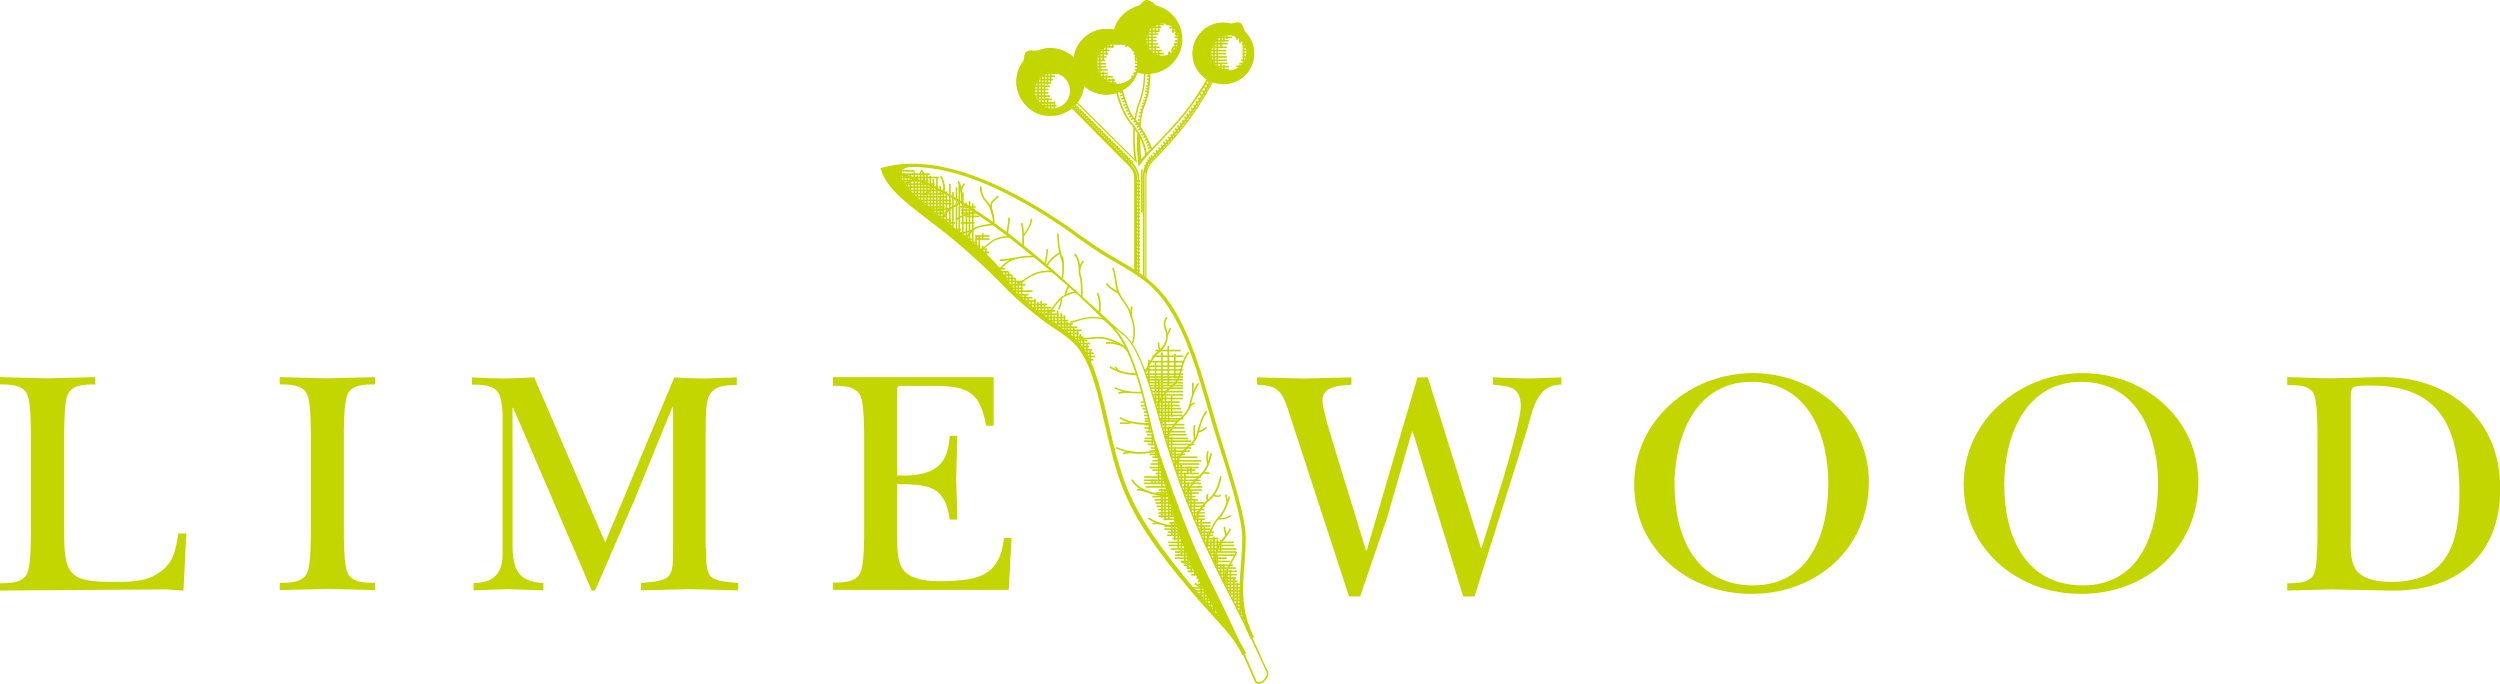 <svg xmlns="http://www.w3.org/2000/svg" xmlns:xlink="http://www.w3.org/1999/xlink" viewBox="0 0 1060 290"><g fill="#c4d600"><path d="M13.1 185.8c0-4.4 0-14.5-1.4-18.2C10 163 4.4 163 0 163v-3.1l19.6.5 20.8-.5v3.1c-4.4 0-10 0-11.8 4.6-1.4 3.7-1.4 13.8-1.4 18.2v40.5c0 17.5 2.7 20.4 20.1 20.4 6.4 0 13.8.3 19.4-3.4 6.8-4.2 7.7-9.4 8.9-17.1H79l-1.2 24.2c-2.3-.1-4.8-.3-7.1-.5l-70.8.5v-3.1c4.4 0 10 0 11.8-4.6 1.4-3.7 1.4-13.8 1.4-18.2v-38.7zm118.7 0c0-4.4 0-14.5-1.4-18.2-1.8-4.6-7.4-4.6-11.8-4.6v-3.1l19.7.5 20.7-.5v3.1c-4.4 0-10 0-11.8 4.6-1.4 3.7-1.4 13.8-1.4 18.2v38.5c0 4.4 0 14.5 1.4 18.2 1.8 4.6 7.4 4.6 11.8 4.6v3.1l-19.7-.5-20.7.5v-3.1c4.4 0 10 0 11.8-4.6 1.4-3.7 1.4-13.8 1.4-18.2v-38.5zm167.6 46.6c0 13 .4 13.7 13.6 14.8v3.1l-20.5-.5-20.7.5v-3.1c13.1-1.1 13.6-1.8 13.6-14.8v-59.6h-.4L269.4 211l-17.1 39.4h-1.4l-33.3-77.5h-.3v57.5c0 10.7 2.1 16.3 13.1 16.8v3.1l-15.2-.5-14.4.5v-3.1c10.4 0 12.3-6.3 12.3-12.4v-58.2c0-3.6-.5-7.1-1.2-8.9-1.8-4.6-7.4-4.6-11.8-4.6V160c4.7.3 9.2.4 13.8.5 4.2-.1 8.4-.3 12.6-.5l30.1 70 29.3-70c4.2.3 8.6.4 12.9.5l13.6-.5v3.3c-4.4 0-9.7.1-11.8 4.6-1.4 3-1.4 10.1-1.4 15.2v49.3zm67-46c0-4.4 0-14.5-1.4-18.2-1.8-4.6-7.4-4.6-11.8-4.6v-3.7h68.1v20.6h-3.2c-2.6-16-9.7-16.9-24.2-16.9H384c-4.2 0-3.6-.4-3.6 5.6v32.4c18.8.8 21.5-7 22.3-16.8h3.2l-.5 18.6c.3 5.6.4 11.3.5 16.9h-3.2c-1.9-14.4-9.2-15-22.3-15v22.4c0 4.1 0 10.5 2.5 13.8 3.6 4.8 12.1 5.1 17.5 4.9 14.2-.3 23.6-2.1 25.3-18.3h3.2l-1.2 22h-74.5V247c4.4 0 10 0 11.8-4.6 1.4-3.7 1.4-13.8 1.4-18.2v-37.8zM599 183h-.3l-10.8 37.2-11.2 32.7H572l-24-73.5c-1.1-3.1-3-10.4-5.1-12.7-2.3-3.1-5.9-3.3-9.9-3.6V160l19.7.5 20.3-.5v3.1c-4.4.4-12.3.4-12.3 6.7 0 3.1 3.1 13.3 4.1 16.7l14.4 46.9h.3L601 160h4.4l22.5 72.3h.3l9.3-29.8c1.8-6 7.3-24.9 7.3-30.2 0-8.5-4.9-8.5-11.8-9.2V160l14.8.5 14.2-.5v3.1c-10.1-.3-12.1 10.4-14.2 18l-22.6 71.8h-4.8L599 183zm93.9 22.4c0-27.2 23.8-47.2 50.3-47.2 26.2 0 49.2 19.1 49.2 46.2 0 28-22.1 47.4-49.7 47.4-26.8.1-49.8-18.9-49.8-46.4zm17.1 0c0 21.5 8.5 42.8 33.4 42.8 24.4 0 31.8-22.8 31.8-43.2 0-20.5-8.5-43.1-32.6-43.1-23.7 0-32.6 23.2-32.6 43.5zm122.6 0c0-27.2 23.8-47.2 50.3-47.2 26.2 0 49.2 19.1 49.2 46.2 0 28-22.1 47.4-49.7 47.4-26.8.1-49.8-18.9-49.8-46.4zm17.2 0c0 21.5 8.5 42.8 33.4 42.8 24.4 0 31.8-22.8 31.8-43.2 0-20.5-8.5-43.1-32.6-43.1-23.7 0-32.6 23.2-32.6 43.5zm132.8-19.3c0-4.4 0-14.5-1.2-18.2-1.5-4.8-7.3-4.6-11.6-4.6v-3.4l17.3.5 22.2-.5c28.9-.5 50.8 17.5 50.8 47.2 0 29-19 44-47.3 43.3l-24.4-.5-18.6.5v-3.1c4.4 0 10.1 0 11.6-4.6 1.2-3.7 1.2-13.8 1.2-18.2v-38.4zm14.1 40.2c0 4.6-.5 11.2 2.2 15.2 3.2 4.6 10.1 5.2 15.3 5.2 24 0 28.6-17.2 28.6-37.5 0-27.1-7.8-45.7-37.1-45.7-1.6 0-7-.3-8.2 1-.8.8-.8 3.1-.8 4.2v57.6zm-469.8 51.8c-2.7-6.1-6.6-10.3-12.4-16.7-5-5.5-11.9-13.1-21-25-17.3-22.9-19.9-34.2-25.1-56.7-.7-2.8-1.3-5.8-2.1-9-5.3-22.1-10.1-25.3-18.7-31.1-2.4-1.6-5.1-3.4-8.2-5.9-7.4-5.9-10.7-9.2-14.5-13.1-3.7-3.7-7.8-7.9-16.5-15.5-5.8-5-11-9-15.6-12.5-9.6-7.4-16.6-12.7-19.2-20.5l-.3-.8.8-.2c26.7-7.6 61.1 11.9 85.2 29.6 5.9 4.3 11 7.3 15.5 9.9 8.7 5.1 15.5 9.1 22.2 19.4 7.9 12.2 12.8 29.3 16.7 43l3.1 10.5 1.7 5.4c4.3 13.7 9.7 30.8 9.7 39 0 4.3-.3 8.2-.6 12-.8 10.3-1.4 19.2 4.1 30.3l-1.4.7c-5.7-11.5-5-20.6-4.2-31.1.3-3.8.6-7.7.6-11.9 0-8-5.4-25-9.7-38.6l-1.7-5.4c-1-3.2-2-6.8-3.1-10.6-3.9-13.6-8.7-30.5-16.5-42.6-6.5-10.1-12.9-13.8-21.7-18.9-4.5-2.6-9.6-5.6-15.6-10-23.6-17.3-57-36.4-83-29.6 2.7 6.9 9 11.7 18.4 18.9 4.6 3.5 9.8 7.5 15.6 12.5 8.8 7.6 13 11.8 16.6 15.6 3.9 4 7 7.1 14.3 12.9 3 2.4 5.7 4.2 8.1 5.8 8.7 5.8 14 9.4 19.4 32 .8 3.2 1.5 6.2 2.1 9 5.2 22.3 7.7 33.5 24.8 56.1 9 11.9 15.6 19.1 20.9 24.9 5.9 6.5 9.9 10.8 12.7 17.1l-1.4 1.1zm-37-129.8h10.7v.7h-10.7zm-1.3 2.4h13.1v.7h-13.1zm-1.1 2.3h14.1v.7h-14.1zm0 1.9h14.1v.7h-14.1zm-2.2 1.6h16.4v.7h-16.4zm.6 1.8h15.8v.7h-15.8zm.4 1.2h15.3v.7h-15.3zm.4 1.2h14.9v.7h-14.9zm.4 1.2h14.5v.7h-14.5zm.4 1.2h14.1v.7h-14.1zm.4 1.1h13.8v.7h-13.8zm.5 1.5h13.3v.7h-13.3zm.4 1.4h12.9v.7h-12.9zm.4 1.5h12.4v.7h-12.4zm.6 1.5h10.4v.7h-10.4zm.4 1.5h10v.7h-10zm-5.2 2.8h1.5v.7H485zm0 1.4h1.8v.7H485zm.3 1.4h1.9v.7h-1.9zm0 1h2.1v.7h-2.1zm0 1.5h2.5v.7h-2.5zm7.6 1.4h9.3v.7h-9.3zm.4 1.6h9.3v.7h-9.3zm-7 1.3h2.4v.7h-2.4zm7.4 0h9.4v.7h-9.4zm.5 1.5h9.5v.7h-9.5zm.8 2.6h11.5v.7H495zm-7 1.5h2.2v.7H488zm7.9 1.3h8.7v.7h-8.7zm.4 1.4h6.1v.7h-6.1zm.4 1.2h11v.7h-11zm.5 1.5h12.1v.7h-12.1zm-9.3 1.4h4v.7h-4zm10.2 1.5h10.1v.7h-10.1zm.4 1.1h8.3v.7h-8.3zm.5 1.4h9.3v.7H499zm.6 1.5h9.6v.7h-9.6zm.4 1.4h9.1v.7H500zm.5 1.3h8.7v.7h-8.7zm.6 1.5h8.6v.7h-8.6zm.4 1.3h8.2v.7h-8.2zm.5 1.3h6.3v.7H502zm-13.4 1.5h8v.7h-8zm14.5 1.4h4.8v.7h-4.8zm-13.1 1.3h7.8v.7H490zm14.3 1.4h6.7v.7h-6.7zm-13.3 1.4h8v.7h-8zm14.3 1.4h5.5v.7h-5.5zm.6 1.4h4.9v.7h-4.9zm.6 1.3h4.3v.7h-4.3zm.6 1.5h6.2v.7h-6.2zm.6 1.4h5.6v.7h-5.6zm.5 1.3h5.1v.7h-5.1zm.8 1.3h5.7v.7H509zm.4 1.3h5v.7h-5zm.7 1.4h6.5v.7h-6.5zm1.2 2.9h12v.7h-12zm.7 1.5h12.2v.7H512zm.6 1.3h11.6v.7h-11.6zm.6 1.3h11v.7h-11zm.6 1.3h6.4v.7h-6.4zm.7 1.4h7.2v.7h-7.2zm.8 1.6h7.5v.7h-7.5zm.7 1.2h8v.7h-8zm.5 1.4h7.9v.7h-7.9zm.9 1.4h7v.7h-7zm.5 1.4h6.2v.7h-6.2zm.7 1.4h6.1v.7h-6.1z"/><path d="M519.3 247.4h7v.7h-7zm.8 1.5h6.2v.7h-6.2zm.6 1.3h5.5v.7h-5.5zm.8 1.3h4.8v.7h-4.8zm.6 1.4h4.2v.7h-4.2zm.7 1.3h3.5v.7h-3.5zm.9 1.5h2.6v.7h-2.6zm.6 1.4h2.4v.7h-2.4zm.8 1.4h2v.7h-2zm2 2.2l-1.6-.1.1-.7 1.6.1zm.6 1.4l-1.3-.1.1-.7 1.2.1zm-10.544 1.408l.006-.7 3.4.031-.006.7zm4.244 1.192h-3.1v-.7h3.1zm.6 1.5l-2.6-.1v-.7l2.6.1zm-11.3-36.6h12.4v.7h-12.4zm-16.2-42.9H505v.7h-10.5zm-10.8-16.6h1.7v.7h-1.7zm0 1.5h2.1v.7h-2.1zm.7 1.3h1.8v.7h-1.8zm6.6 1.5h10.4v.7H491zm.3 1.4h10v.7h-10zm.4 1.4h9.9v.7h-9.9zm.3 1h7.7v.7H492zm.5 1.5h9.7v.7h-9.7zm-7.2 1.4h2.8v.7h-2.8zm.5 1.6h2.7v.7h-2.7zm-.4 2.8h3.8v.7h-3.8zm1.2 2.6h3.2v.7h-3.2zm8.8 1.5h9.7v.7h-9.7zm-7.9 1.3h3v.7h-3zm0 1.4h3.4v.7h-3.4zm1.1 1.2h2.5v.7h-2.5zm0 1.5h2.8v.7h-2.8zm9 1.4h10.9v.7h-10.9zm-10.1 1.5h4.8v.7h-4.8zm1.1 1.1h4v.7h-4zm1.4 1.4h2.9v.7H490zm-4.9 1.5h8.2v.7h-8.2zm0 1.4h9v.7h-9zm0 1.3h9.4v.7h-9.4zm.6 1.5h9.4v.7h-9.4zm5.7 1.3h4.1v.7h-4.1zm-1.3 1.3h6v.7h-6zm12.5 1.5h4.3v.7h-4.3zm-13 1.4h7.6v.7h-7.6zm14.1 1.3h6.8v.7h-6.8zm-13.3 1.4h8v.7h-8zm14.4 1.4h5.8v.7h-5.8zm-13.6 1.4h8.3v.7h-8.3zm0 1.4h8.9v.7h-8.9zm2.1 1.3h7.4v.7h-7.4zm2.5 1.5h5.5v.7h-5.5zm-2.1 1.4h8.2v.7h-8.2zm0 1.3h8.8v.7h-8.8zm1.4 1.3h8v.7h-8zm-.2 1.3h8.8v.7h-8.8zm2.2 1.4h7.2v.7h-7.2zm-1.6 2.9h10.2v.7h-10.2zm.9 1.5h9.9v.7h-9.9zm1.8 1.3h8.8v.7h-8.8zm0 1.3h9.2v.7h-9.2zm0 1.3h9.9v.7h-9.9zm2.6 1.4h7.8v.7h-7.8zm1.1 1.6h7.5v.7h-7.5zm1.2 1.2h6.9v.7h-6.9zm.5 1.4h7v.7h-7zm1.5 1.4h6.3v.7h-6.3zm2.2 1.4h4.8v.7h-4.8zm.6 1.4h4.9v.7h-4.9zm0 1.3h5.6v.7h-5.6zm-3.1 1.5h9.3v.7h-9.3zm1.1 1.3h8.7v.7h-8.7zm1.1 1.3h8.3v.7H507zm1.2 1.4h7.7v.7h-7.7zm1.2 1.3h7.6v.7h-7.6zm1.3 1.5h6.6v.7h-6.6zm1.5 1.4h6.1v.7h-6.1zm1 1.4h5.7v.7h-5.7zm6.4 2.2l-5.1-.1v-.7l5.1.1zm-3.859 1.309l.016-.7 4.599.105-.016.7zM495.3 229.6h9.8v.7h-9.8zm-10.2-42.9h4.3v.7h-4.3z"/><path d="M533.7 290h-.2c-.5 0-1.1-.3-1.5-1.1-.1-.1-6-14.2-9.9-22-4.9-9.7-24.2-49.5-29.5-66.2-1.5-4.8-3-11-4.5-17.5-4-17-8.6-36.2-16.8-44.4l-.4-.4-14-13.5c-24.9-22.1-45.1-37-60.8-45.1-8.9-4.3-15.9-6.2-21.3-6.9l.1-.7c5.9.4 13 2.7 21.3 6.9 14.8 7.1 34.8 20.6 61.2 45.3 4.8 4.2 9.7 8.7 14.8 13.5.9.9 1.8 1.6 2.6 2.2 4.8 3.9 8.6 6.9 17 36.7 9.7 34.8 20.7 57.4 31.2 77.6 7.3 14.1 10.8 21.8 12.6 26 .8 1.9 1.4 3.1 1.9 3.9.5 1 .4 2.2-.4 3.4s-2.1 2.3-3.4 2.3zm-1-1.4c.2.4.5.7.9.7.9.1 2.2-.8 2.9-2 .7-1 .8-2 .4-2.7-.5-.8-1-2.1-1.9-4-1.9-4.1-5.3-11.8-12.6-26-10.5-20.2-21.5-42.9-31.2-77.7-8.3-29.6-12-32.6-16.7-36.3l-1.9-1.6c7.9 8.7 12.3 27.4 16.2 44 1.5 6.5 3 12.7 4.5 17.4 5.3 16.6 24.6 56.4 29.4 66.1 4 7.8 9.9 21.9 10 22.1z"/><path d="M518.6 259.1h.7v6h-.7zm-1.4-2.4h.7v6.6h-.7zm-1.4-3.1h.7v8.3h-.7zm-1.5-2.8h.7v9.7h-.7zm-1.4-3.3h.7V259h-.7zm-1.3-2.1h.7v12h-.7zm-1.3-3.3h.7v13.8h-.7zm-1.4-3h.7v15.3h-.7zm-1.3-3h.7v9.1h-.7zm-1.4-3h.7v11h-.7zm-1.4-3.2h.7v12.8h-.7zm-1.4-2.9h.7v14.3h-.7zm-1.4-3.1h.7v14.6h-.7zm-1.4-3.1h.7v15h-.7zm-1.4-3.4h.7v15h-.7zm-1.4-3.3h.7v15h-.7zm-1.3-3.1h.7v7.9h-.7zm-1.3-3.4h.7v12.5h-.7zm-1.6-.4h.7v13.4h-.7zm-1.3 0h.7v12.2h-.7zm0-7.9h.7v7.2h-.7zm-1.4-4h.7v10h-.7zm-1.4 8h.7v2h-.7zm-1.4 0h.7v2h-.7zm1.5-13.9h.7v4.8h-.7zm-2.6-10.7h.7v4.8h-.7zm1.2 5.4h.7v4.8h-.7zm8.3 37.5h.7v5.7h-.7zm23.4 40.5h.7v4.6h-.7zm4.3-14.8h.7v10.3h-.7zm1.3 3h.7v10.3h-.7zm-2.7-5.6h.7V255h-.7zm-1.5-3h.7V252h-.7zm-1.4.1h.7v7.7h-.7zm-1.4-2.7h.7v7.7h-.7zm-1.3-.1h.7v5.3h-.7zm-1.4-3.3h.7v5.3h-.7zm-1.4-8.2h.7v10.6h-.7zm2.8 1.3h.7v5.3h-.7zm-1.4 0h.7v5.3h-.7zm-2.8 0h.7v6.5h-.7zm-1.3-3.2h.7v6.5h-.7zm-1.4-2.6h.7v6.5h-.7zm-1.4-3.1h.7v6.5h-.7zm-1.4-3.2h.7v6.5h-.7zm-1.4-5.2h.7v8.8h-.7zm-1.5-3.6h.7v8.8h-.7zm-1.2-3.4h.7v8.8h-.7zm-1.4-4.1h.7v8.8h-.7zm-1.5-3.5h.7v8.8h-.7zm-1.4-3.9h.7v8.8h-.7zm-1.2-3.4h.7v8.8h-.7zm-1.5-4.4h.7v8.8h-.7zm-1.4-4.3h.7v8.8h-.7zm-1.3-4.2h.7v8.8h-.7zm-1.4-27.3h.7v30.9h-.7zm2.8 20.9h.7v8.8h-.7zm1.3-2.4h.7v8.8h-.7zm-2.6 0h.7v8.8h-.7zm-2.8-7.3h.7v15h-.7zm-4.2-8.1h.7v10h-.7zm2.8.7h.7v18.1h-.7zm13.6 44.6h.7v3.2h-.7zm1.4 0h.7v3.2h-.7zm16.8 67.2h.7v3.3h-.7zM495 146.7h.7v17h-.7zm2.8 3.3h.7v10.5h-.7zM376.3 71.4h.7v4.8h-.7zm1.2-.4h.7v7h-.7zm1.4-.1h.7v8.7h-.7zm1.4-.2h.7v11h-.7zm1.4.9h.7v11.1h-.7zm1.2 1.7h.7v11h-.7zm1.5.8h.7v11.1h-.7zm1.2-.5h.7v12.9h-.7zm1.7-.5h.7v14.5h-.7zm1.3 1.3h.7v14.5h-.7zm1.4-1.8h.7v17.3h-.7zm1.3.9h.7v17.3h-.7zm1.4.1h.7v18.2h-.7zm1.4 1h.7v18.2h-.7zm1.3 1.3h.7v18.2h-.7zm1.5-.9h.7v20h-.7zm1.4 3.9h.7V96h-.7zm1.3 1.3h.7v17.1h-.7zm1.3.9h.7v17.1h-.7zm1.5-3.1h.7v21.4h-.7zm1.3 3.4h.7v19.2h-.7zm1.5-2h.7v22.3h-.7zm2.7 2.2h.7v22.3h-.7zm1.5 4.4h.7v19h-.7zm1.3-.7h.7v21.1h-.7zm1.4.9h.7v21.4h-.7zm1.4 13.4h.7v9.4h-.7zm1.3.3h.7v10h-.7zm1.5 4.3h.7v7.2h-.7zm1.4 1h.7v7.2h-.7zm1.3 4.1h.7v4.5h-.7zm1.3 1.3h.7v4.5h-.7zm1.4 1.4h.7v4.5h-.7zm1.4 1.4h.7v4.5h-.7zm1.4 1.4h.7v4.5h-.7zm1.5.4h.7v5.6h-.7zm1.3 0h.7v6.6h-.7zm1.4 1.4h.7v6.6h-.7zm1.4 1.5h.7v6.9h-.7zm1.3 1.2h.7v6.9h-.7zm1.4 0h.7v7.9h-.7zm1.5 5.7h.7v3.3h-.7zm1.3 1.2h.7v3.3h-.7zm1.3 1.4h.7v3.3h-.7zm1.5-.9h.7v5.1h-.7zm1.3 1.4h.7v5.1h-.7zm1.4-.5h.7v6.4h-.7zm1.4 1.4h.7v6.4h-.7zm1.5 1.8h.7v5.6h-.7zm1.3.9h.7v5.6h-.7zm1.3 2.1h.7v4.4h-.7zm1.5-2.1h.7v7.3h-.7zm1.5 1.1h.7v7.3h-.7zm1.4.9h.7v7.3h-.7zm1.1 2.8h.7v5.7h-.7zm1.4.8h.7v5.7h-.7zm1.4 1.4h.7v5.7h-.7zm1.6 1.2h.7v5.7h-.7zm1.2 1.7h.7v5.7h-.7zm1.3 1.9h.7v5.7h-.7zm1.5 2.1h.7v5.7h-.7zm1.4 2.7h.7v5.9h-.7zm-45.6-49.5h.7v2.5h-.7zm-9.9-20.9h.7V103h-.7z"/><path d="M377.6 70.8h5.8v.7h-5.8zm-3 1.3h13.2v.7h-13.2zm.6 1.4h19.1v.7h-19.1zm.6 1.4h22.3v.7h-22.3zm1 1.4h16.9v.7h-16.9zm.9 1.4h18.6v.7h-18.6zm1.1 1.3h18.9v.7h-18.9zm1 1.4h18.9v.7h-18.9zm1.2 1.4h19.4v.7H381zm2 1.3h18.6v.7H383zm1.5 1.5h18.6v.7h-18.6zm1.8 1.4h17.3v.7h-17.3zm1.4 1.4h12.9v.7h-12.9zm1.8 1.3h10.6v.7h-10.6zm1.6 1.3h9.3v.7h-9.3zm1.8 1.5h8.1v.7h-8.1zm2.3 1.4h8.1v.7h-8.1zm1.7 1.3h8.1v.7h-8.1zm1.3 1.4h5.3v.7h-5.3zm2.4 1.4h6.8v.7h-6.8zm1.4 1.4h6.8v.7H402zm1.5 1.3h6.8v.7h-6.8zm1.7 1.4h6.8v.7h-6.8zm1.7 1.4h7.3v.7h-7.3zm1.4 1.4h7.3v.7h-7.3zm2 1.4h7.3v.7h-7.3zm1.8 1.3h7.3v.7h-7.3zm1.2 1.4h4.2v.7h-4.2zm1.7 1.4h4.2v.7H415zm1.5 1.5h4.2v.7h-4.2zm1.5 1.3h4.2v.7H418zm1.5 1.4h6.7v.7h-6.7zm1.4 1.3h6.7v.7h-6.7zm1.4 1.4h6.7v.7h-6.7zm1.6 1.4h6.7v.7h-6.7zm1.3 1.3h8.7v.7h-8.7zm.9 1.4h8.7v.7h-8.7zm1.8 1.5h5.6v.7h-5.6zm1.5 1.2h8.4v.7h-8.4zm1 1.5h5.7v.7h-5.7zm1.6 1.3h5.7v.7H432zm1.4 1.4h5.7v.7h-5.7zm1.8 1.4h8.8v.7h-8.8zm1.8 1.4h8.8v.7H437zm1.7 1.4h8.8v.7h-8.8zm1.4 1.4h8.8v.7h-8.8zm2.1 1.4h8.8v.7h-8.8zm1.9 1.3h8.8v.7h-8.8zm2 1.4h8.8v.7h-8.8zm1.9 1.4h8.8v.7H448zm1.8 1.3h8.8v.7h-8.8zm2.1 1.4h5.5v.7h-5.5zm2 1.5h5.5v.7h-5.5zm1.7 1.4h5.5v.7h-5.5zm1.1 1.3h5.5v.7h-5.5zm1.1 1.4h3.9v.7h-3.9zm1.3 1.3h3.9v.7h-3.9zm.7 1.4h3.9v.7h-3.9zm.7 1.4h3.9v.7h-3.9zm.7 1.4h2.4v.7h-2.4zm-53.7-63.5h5.8v.7h-5.8zm0 1.3h5.8v.7h-5.8zm-.1 4.2h5.8v.7h-5.8zm6.4 6.8h5.8v.7h-5.8zm0-1.3h5.8v.7h-5.8zm-4.4-8.3h5.8v.7h-5.8zm-2.8-4h7.1v.7h-7.1zM519 247.8c0-.1-.4-3.3 1-6.2l4-7.7.6.3-4 7.7c-1.3 2.7-.9 5.8-.9 5.8l-.7.1zm-3.7-7.2c0-.2-1.2-5.8 1.6-10 1.1-1.7 2-2.9 2.7-3.8 1-1.3 1.6-2.1 1.6-2.7h.7c0 .9-.6 1.7-1.7 3.2-.7.9-1.6 2.1-2.7 3.8-2.6 4-1.5 9.4-1.5 9.5h-.7zm-3.7-9.3l-.7-.2c.1-.3 2.2-8.3 5.4-11.5 3.1-3.1 4.6-9.1 4.6-9.2l.7.2c-.1.3-1.5 6.2-4.8 9.5-3.1 3.1-5.2 11.1-5.2 11.2zm-4.8-10.9l-.6-.3c.1-.3 3.2-6.2 5.7-8.1 3.6-2.8 4.4-6.3 5.1-8.9.1-.4.2-.9.3-1.2l.7.2-.3 1.2c-.6 2.5-1.5 6.3-5.3 9.3-2.5 1.8-5.6 7.8-5.6 7.8zm-4.1-9.8l-.6-.3c.1-.3 3.2-6.2 5.7-8.1 3.6-2.8 4.4-6.3 5.1-8.9.1-.4.2-.9.3-1.2l.7.2-.3 1.2c-.6 2.5-1.5 6.3-5.3 9.3-2.5 1.7-5.6 7.7-5.6 7.8zm-4.5-12.9l-.6-.3c.1-.3 3.2-6.2 5.7-8.1 3.5-2.7 3.9-4.4 4.4-6.4l.3-1.2c.1-.2 1.4-5.6 3.4-7.6l.5.5c-1.9 1.9-3.2 7.3-3.2 7.3l-.3 1.2c-.5 2-.9 3.9-4.6 6.8-2.4 1.8-5.5 7.8-5.6 7.8zm-3.4-11.8l-.6-.3c.1-.3 3.2-6.2 5.7-8.1 3.5-2.7 3.9-4.4 4.4-6.4l.3-1.2c.1-.2 1.4-5.6 3.4-7.6l.5.5c-1.9 1.9-3.2 7.2-3.2 7.3l-.3 1.2c-.5 2-.9 3.9-4.6 6.8-2.4 1.7-5.5 7.7-5.6 7.8zM486 158l-.6-.3c.1-.3 2.7-6.6 5.2-8.5 4.3-3.3 4.1-6.8 3.6-8.6l-.3-.9c-.5-1.7-1.1-3.6.7-5.4l.5.5c-1.5 1.5-1 3.1-.5 4.7l.3 1c.5 2 .7 5.8-3.8 9.4-2.5 1.7-5.1 8.1-5.1 8.1zm-5.6-12.3l-.6-.3s1.8-3.5 0-9.8c-1.2-4.3-2.3-5.9-3.5-7.5-.6-.8-1.2-1.7-1.9-2.9-1.1-2-1.4-4.2-1.7-6.3-.2-1.8-.5-3.6-1.2-5.1l.6-.3c.8 1.7 1 3.5 1.3 5.3.3 2 .6 4.1 1.6 6 .6 1.2 1.2 2 1.8 2.8 1.2 1.7 2.4 3.3 3.6 7.7 1.9 6.6.1 10.2 0 10.4zm10.2 27l-.6-.3c.1-.3 3.2-6.2 5.7-8.1 3.5-2.7 3.9-4.4 4.4-6.4l.3-1.2c.1-.2 1.4-5.6 3.4-7.6l.5.5c-1.9 1.9-3.2 7.2-3.2 7.3l-.3 1.2c-.5 2-.9 3.9-4.6 6.8-2.5 1.8-5.6 7.8-5.6 7.8z"/><path d="M512.9 201c-1.6 0-2.8-.4-2.9-.4l.2-.7s1.2.4 2.6.4v.7zm-1.1-4.2c0-.1-.8-2.9 0-5.5l.7.2c-.7 2.4 0 5.1 0 5.1l-.7.2zm4.5 13.9c-1 0-2-.4-2.1-.5l.3-.6c.5.3 2.1.8 2.8.1l.5.5c-.3.4-.9.5-1.5.5zm-4.5 1.8c-.1-.1-.7-.9-.1-3.1l.7.2c-.5 1.8-.1 2.4-.1 2.4l-.5.5zm5.7 7.8h-.9l.1-.7s3.3.4 4.9-1.3l.5.5c-1.4 1.2-3.4 1.5-4.6 1.5zm2.6-7c0-.1-.6-2.1-.6-3.6h.7c0 1.4.5 3.4.5 3.4l-.6.2zm-.6 13.8c0-.1-.7-2.3-.7-3.7h.7c0 1.4.7 3.5.7 3.5l-.7.2zm-11.4-43.6l-.2-.7s2.1-.6 3.4-1.8l.5.5c-1.5 1.4-3.6 2-3.7 2zm-1.9 3.2c0-.2-.6-3.8 0-6.5l.7.1c-.5 2.5 0 6.2 0 6.2l-.7.2zm-2.1-12.8l-.6-.3c0-.1 1.2-3 3.1-3v.7c-1.3.1-2.3 1.9-2.5 2.6zm1.3-11.6h.7v5h-.7zm-25.9-27.6c0-.1-.7-1.5.1-4.8l.7.2c-.7 3-.2 4.3-.2 4.3l-.6.3zm-5.3-10.1c-.2-.1-3.8-1.9-5.4-4.2l.6-.4c1.5 2.1 5.1 3.9 5.1 3.9l-.3.7zm20.8 18l-.6-.3s1.1-2 1.5-3.3l.7.2c-.5 1.3-1.6 3.3-1.6 3.4zm-3.3 6.1s-1-1-.8-3.5l.7.1c-.2 2.2.6 3 .6 3l-.5.4zm-25.2-16l-.7-.1s.8-4.8-.8-8.2l.6-.3c1.8 3.5.9 8.4.9 8.6zm-7.5-6.8h-.7c0-.1.3-5.7-.7-9.1-1.1-3.7 1.4-6.2 1.5-6.3l.5.5c-.1.1-2.3 2.3-1.3 5.6 1 3.5.7 9 .7 9.3z"/><path d="M457.4 114.4s-.1-4.5-2-6.5l.5-.5c2.2 2.2 2.2 6.8 2.2 6.9l-.7.1zm-6.7 3.9l-.7-.1s1-4.8 0-9.5l.7-.1c1 4.8 0 9.5 0 9.7zm-7.2-6.4l-.7-.2s.9-3.4.9-6h.7c-.1 2.7-.9 6.1-.9 6.2z"/><path d="M450.4 111.4c0-.1-2.2-5.3-2.2-12.4h.7c0 6.9 2.2 12.1 2.2 12.1l-.7.3z"/><path d="M444.4 112.7l-.7-.1c0-.1.4-2.7 5.6-5.7l.3.6c-4.7 2.8-5.2 5.2-5.2 5.2zm-10.3-8.6l-.7-.1c0-.1.5-5.9-.6-9.3l.7-.2c1.1 3.6.6 9.4.6 9.6zm-6.7-5.2l-.7-.1s.8-4.5.8-6.5h.7c0 2-.8 6.4-.8 6.6zm-6.4-4.3c0-.1-.1-5.9-2.9-8.8-3.1-3.1-2.6-6.7-2.6-6.8l.7.1s-.4 3.4 2.4 6.2c3.1 3.1 3.1 9 3.1 9.3h-.7z"/><path d="M420.5 90.8c-.1-.2-1.5-4 .1-5.6l2.4-2.3.5.5-2.4 2.3c-1 1-.3 3.9.1 4.9l-.7.2zm13.6 9.5l-.5-.4s3.4-4 3.4-7.2h.7c-.1 3.4-3.5 7.4-3.6 7.6zm-25.8-14.5h-.7c0-.1 0-5.9-1.6-8.9l.6-.3c1.7 3.1 1.7 8.9 1.7 9.2z"/><path d="M407.9 81.2h-.7c0-.1.2-2.3 1.5-3.6l.5.5c-1.1 1-1.3 3-1.3 3.1zm-7.3.3l-.7-.1s.5-3.5-1.4-6.5l.6-.4c2.1 3.2 1.5 6.8 1.5 7zm-9-4.2c0-1.1-.3-4-1.2-4.9l.5-.5c1.3 1.3 1.4 5.2 1.4 5.4h-.7zm-.4 5.8l-.1-.7c3.2-.7 3.7-3.5 3.7-3.7l.7.1c-.1.1-.7 3.5-4.3 4.3zm-7.6-5.1v-.7c2.1 0 3.8-1.9 3.8-2l.5.5c-.1.1-2 2.2-4.3 2.2zm14.3 11.2c-3.5 0-4.9-.5-4.9-.5l.2-.7s1.9.6 6.7.4c4.7-.2 6.8-3.1 6.9-3.1l.6.4c-.1.1-2.3 3.2-7.4 3.4-.8.1-1.5.1-2.1.1z"/><path d="M400.6 91.9l-.7-.2c.4-1.5 2.8-3.7 2.9-3.8l.5.5c-.6.7-2.4 2.4-2.7 3.5zm5.2 1.4l-.4-.5c2.8-2.4 8.4-3.1 8.6-3.1l.1.7c-.2 0-5.7.7-8.3 2.9zm4.2 8l-.6-.3c.1-.1 1.9-3.6 4.2-4.7s7.3-1.5 7.6-1.5l.1.7c-.1 0-5.2.4-7.3 1.4-2.2 1-4 4.4-4 4.4z"/><path d="M408 99.1v-.7c1.2 0 4.2-1.2 4.3-1.2l.2.6c-.1.1-3.2 1.3-4.5 1.3zm8.8 6.8l-.4-.5c.4-.3.8-.7 1.2-1 1.4-1.2 2.8-2.5 4.2-3.1 3.4-1.5 6.3-1.2 6.4-1.2l-.1.7s-2.8-.3-6.1 1.1c-1.3.6-2.7 1.8-4.1 3-.2.3-.7.6-1.1 1zm7.5 8.2l-.5-.4c.1-.1 2-2.4 5.1-3.9 3.2-1.6 9.7-1.4 10-1.4v.7c-.1 0-6.7-.2-9.7 1.3-3.1 1.5-4.9 3.7-4.9 3.7z"/><path d="M423.9 110.7v-.7c3.2-.2 6.4-.8 6.4-.8l.1.7s-3.3.7-6.5.8zm7.2 9.7v-.7c1.4 0 2.2-.6 3.4-1.5.9-.6 2-1.4 3.7-2.2 4-1.8 8.2-1.2 8.3-1.2l-.1.7s-4.2-.6-7.9 1.1c-1.6.7-2.7 1.5-3.6 2.1-1.3 1-2.3 1.7-3.8 1.7zm11.8 13.4l-.2-.7c1.9-.6 3-2.1 4.3-3.8 1.1-1.5 2.3-3.1 4.1-4.1 3.8-2.1 5.6-1.6 5.6-1.6l-.2.7s-1.6-.4-5.1 1.5c-1.7.9-2.8 2.4-3.9 3.9-1.2 1.8-2.5 3.5-4.6 4.1z"/><path d="M452.1 125.4l-.7-.1c0-.1.3-3 1.7-4.4l.5.5c-1.2 1.3-1.5 4-1.5 4zm-2.9 6l-.6-.3c1-2.3 1.2-4.6 1.2-4.6l.7.1c-.1 0-.3 2.4-1.3 4.8zm4.6 5.4v-.7c1.2 0 2.1-.3 3.2-.6 1-.3 2.3-.7 4.3-1 4.1-.6 7.5.8 7.6.8l-.3.6s-3.4-1.4-7.3-.8c-1.9.3-3.1.6-4.2 1-1 .4-1.9.7-3.3.7zm24.3 12.4s-1.3-2.5-6.4-4.4c-4.1-1.5-5.6-1.3-7.2-1.2-.5.1-1 .1-1.5.1-1.8 0-5.3.2-5.4.3v-.7l5.4-.3c.5 0 1 0 1.4-.1 1.6-.2 3.3-.3 7.5 1.2 5.5 2 6.8 4.7 6.8 4.8l-.6.3z"/><path d="M476.1 147.1s-4.2-2-7.1-1.2l-.2-.7c3.2-.9 7.4 1.2 7.6 1.3l-.3.6zm4.8 11.9c-1.9 0-5.9-.4-10.5-3.1l.4-.6c6 3.5 11.1 2.9 11.2 2.9l.1.7c-.1.1-.5.1-1.2.1zm.9 7.8c-2.3 0-5.9-.4-9.3-2.1l.3-.6c5.3 2.8 11.4 1.9 11.4 1.9l.1.7c-.1 0-1 .1-2.5.1z"/><path d="M474.3 167.1l-.2-.7c2.1-.8 4.7-.5 4.8-.5l-.1.7c-.1 0-2.6-.2-4.5.5zm.8-9c-.1 0-1.3-.2-2.5-2.4l.6-.3c1.1 1.9 2 2.1 2 2.1l-.1.6zm10.7 22c-2.6 0-7.5-.4-11.2-2.7l.4-.6c5 3.1 12.6 2.5 12.7 2.5l.1.7c-.2.1-.9.1-2 .1zm-2.7 12.3c-.9 0-1.9 0-2.7-.2-4.2-.6-7.2-2-7.3-2.1l.3-.6s3 1.5 7.1 2c4.1.6 9.8-.6 9.9-.6l.1.7c-.2 0-3.8.8-7.4.8z"/><path d="M476.3 192.7l-.3-.7c1.8-.7 4.9-.5 5-.5v.7s-3.1-.2-4.7.5zm.8-12.9c-.6 0-1.4 0-2.3-.1l.1-.7c3.6.4 4.6-.2 4.6-.2l.4.6c-.2.1-.8.4-2.8.4zm18.8 30.7c-2.5 0-12.3-.4-16.3-6.9l.6-.4c4.3 6.9 16.1 6.5 16.3 6.5v.7c0 .1-.2.1-.6.1zm3.6 13c-3 0-8.2-.5-12.8-3.5l.4-.6c6.9 4.4 14.8 3.3 14.9 3.3l.1.7c-.1-.1-1.1.1-2.6.1z"/><path d="M492 222.4s-1.7-.3-3.2 0l-.1-.7c1.6-.3 3.4 0 3.4 0l-.1.7zm-5.7-13.6s-1.9-.8-4.3-.8v-.7c2.5 0 4.5.8 4.6.8l-.3.7zm20.3 30.8c-1.8 0-4.1-.2-6-1.3l.3-.6c3.3 1.8 8.2 1 8.2 1l.1.7s-1.1.2-2.6.2zm6.5 10.4c-1.4 0-3.8-.3-6.7-2.3l.4-.6c4 2.8 7.2 2.1 7.2 2.1l.1.7c.1 0-.3.1-1 .1zm-27-130.5l-5.2-3.8V76.3c0-3.8-.9-4.7-4.4-8.1s-22.1-22.3-22.3-22.5l-.2-.2 2.5-2.5L481 67.3a68.77 68.77 0 01-.4-13.1h.7c-.5 7.2.6 13.9.6 13.9l.2 1-25.6-25.3-1.5 1.5 22.1 22.2c3.5 3.5 4.6 4.6 4.6 8.6v39l3.9 2.8V75.3c0-4 1.9-6.4 4-8.5l.6-.6c1.9-1.9 4.5-4.5 10.8-12.1s11.8-17.7 12.8-19.5l-1.5-.7c-.4.9-1.8 3.5-6.5 10.2-5.9 8.5-21.8 24.2-21.9 24.3l-.5.5-.1-.7c0-.1-.5-5.1-.5-10.7h.7c-.1 4.3.3 8.3.4 9.9 2.8-2.8 16.1-16.1 21.3-23.7 5.8-8.4 6.5-10.3 6.5-10.4l.1-.4 2.8 1.4-.2.3c-.1.1-6.1 11.6-13.1 20-6.3 7.6-8.9 10.2-10.8 12.1l-.6.6c-2 2-3.8 4.3-3.8 8v44.2zm-2.5-65.8l-.7-.1c.3-3.8.9-6.8 1.8-9 1.9-4.6 2.3-9.6 2.3-13.1h-1.4c0 3-.4 7.6-2.3 12.5-.7 1.9-1.3 4.2-1.6 6.8l-.7-.1c.4-2.6.9-5 1.7-7 1.9-5 2.3-9.6 2.3-12.6v-.3h2.8v.3c0 3.5-.4 8.8-2.4 13.7-.9 2.1-1.6 5.2-1.8 8.9z"/><path d="M485.5 66.7v-.9c0-.1-.1-6-6.1-13.2-4.3-5.2-6.1-13.2-6.2-13.5l-.1-.3 2.7-1.2.2.4c0 .1 2.7 9.8 4.9 12 2.4 2.4 6.7 10 7.7 13.2l.1.2-3.2 3.3zM474 39.2c.4 1.5 2.2 8.4 6 13 5 5.9 6 10.9 6.2 12.8l1.7-1.8c-1.1-3.2-5.3-10.5-7.5-12.8-2.1-2.1-4.4-10-5-11.9l-1.4.7zm44.6-3.6a13.1 13.1 0 01-6.1-1.5c-6.3-3.4-8.7-11.2-5.3-17.6 2.8-5.2 8.7-7.9 14.5-6.5.4.1 1-.1 1.6-.2.8-.2 1.7-.4 2.4-.1.8.4 1.2 1.4 1.5 2.3.3.6.5 1.2.8 1.6 4 4.1 4.9 10.2 2.2 15.2-1.6 3.1-4.4 5.3-7.7 6.3-1.3.4-2.6.5-3.9.5zm0-25.2c-4.5 0-8.7 2.4-10.8 6.5-3.2 6-.9 13.4 5 16.6 2.9 1.5 6.2 1.9 9.4.9a12.75 12.75 0 007.3-6c2.5-4.8 1.7-10.5-2.1-14.4-.4-.4-.7-1.1-1-1.8-.3-.8-.7-1.6-1.2-1.9-.4-.2-1.2 0-1.9.2s-1.3.4-1.9.2a12.65 12.65 0 00-2.8-.3zm-73.2 38.7c-.6 0-1.1 0-1.7-.1-3.8-.4-7.3-2.3-9.6-5.4-4.1-5.1-4.2-12.3-.3-17.5.3-.4.4-1 .5-1.7.1-.9.3-1.9.9-2.4.8-.6 1.9-.6 3-.5.8 0 1.5 0 2-.1 5.9-2.3 12.5-.4 16.4 4.5 4.9 6.2 3.9 15.3-2.3 20.2-2.6 1.9-5.7 3-8.9 3zm-7.9-27c-.7 0-1.4.1-1.9.4-.4.3-.6 1.2-.7 2s-.2 1.5-.6 2c-3.7 5-3.6 11.8.2 16.7 2.3 2.9 5.5 4.7 9.2 5.1a13.72 13.72 0 0010.1-2.9c5.9-4.7 6.9-13.3 2.2-19.2-3.7-4.7-10-6.4-15.7-4.3-.6.2-1.4.2-2.2.2h-.6z"/><path d="M469.1 40.1a13.87 13.87 0 01-13.9-13.9c0-7.7 6.3-13.9 13.9-13.9A13.87 13.87 0 01483 26.2c.1 7.7-6.2 13.9-13.9 13.9zm0-27.1a13.2 13.2 0 100 26.4 13.19 13.19 0 0013.2-13.2c.1-7.3-5.9-13.2-13.2-13.2zm13 102.9h-.7V76.3c0-1.7.1-3.7-3.6-7.4l-23.4-23.4.5-.5 23.4 23.4c3.9 3.9 3.9 6.1 3.8 7.9v39.6zm1 .7h-.7V76.3c0-4.1-2.3-6.6-6-10.4l-21.2-21.2.5-.5 21.2 21.2c3.9 3.9 6.2 6.4 6.2 10.9v40.3zm2.2 1.6h-.7V75c0-2.4.4-5 3.4-8.1l1.3-1.2 5.8-6.2 1.5-1.8c3.3-3.8 9.6-10.9 16.6-23.7l.6.3c-7.1 12.9-13.4 20-16.7 23.9l-1.5 1.8c-2.2 2.6-3.8 4.2-5.8 6.3l-1.3 1.2c-2.8 2.8-3.2 5.3-3.2 7.6v43.1z"/><use xlink:href="#I"/><use xlink:href="#J"/><use xlink:href="#K"/><path d="M477.4 68.7l-.3-.6s1.1-.5 1.7-1.2l.5.4c-.7.8-1.9 1.3-1.9 1.4z"/><use xlink:href="#L"/><use xlink:href="#L" x="-.7" y="-.7"/><use xlink:href="#M"/><use xlink:href="#J" x="-4.3" y="-4.3"/><use xlink:href="#K" x="-4.3" y="-4.3"/><path d="M473.1 64.4l-.3-.6s1.1-.5 1.7-1.2l.5.4c-.7.8-1.9 1.3-1.9 1.4z"/><use xlink:href="#N"/><use xlink:href="#L" x="-5" y="-5"/><use xlink:href="#M" x="-4.3" y="-4.3"/><use xlink:href="#J" x="-8.6" y="-8.6"/><use xlink:href="#K" x="-8.6" y="-8.6"/><use xlink:href="#K" x="-9.3" y="-9.3"/><path d="M468 59.4l-.3-.6s1.1-.5 1.7-1.2l.6.4c-.7.8-1.9 1.3-2 1.4z"/><use xlink:href="#L" x="-9.3" y="-9.3"/><use xlink:href="#L" x="-10" y="-10"/><use xlink:href="#J" x="-12.9" y="-12.9"/><use xlink:href="#J" x="-13.6" y="-13.6"/><use xlink:href="#K" x="-13.6" y="-13.6"/><use xlink:href="#N" x="-8.6" y="-8.6"/><use xlink:href="#N" x="-9.3" y="-9.3"/><use xlink:href="#L" x="-14.3" y="-14.3"/><use xlink:href="#J" x="-17.2" y="-17.2"/><use xlink:href="#J" x="-17.9" y="-17.9"/><use xlink:href="#K" x="-17.9" y="-17.9"/><use xlink:href="#M" x="-15.8" y="-15.7"/><use xlink:href="#N" x="-13.6" y="-13.6"/><use xlink:href="#N" x="-14.3" y="-14.3"/><path d="M457.3 48.6l-.3-.6s1.1-.5 1.7-1.2l.5.4c-.6.9-1.9 1.4-1.9 1.4z"/><use xlink:href="#J" x="-22.2" y="-22.2"/><use xlink:href="#K" x="-22.2" y="-22.2"/><use xlink:href="#M" x="-20.1" y="-20"/><use xlink:href="#I" y="1.5"/><use xlink:href="#I" y="3"/><use xlink:href="#I" y="4.5"/><use xlink:href="#I" y="6.1"/><use xlink:href="#I" y="7.6"/><use xlink:href="#I" y="9.1"/><use xlink:href="#I" y="10.6"/><use xlink:href="#I" y="12.1"/><use xlink:href="#I" y="13.6"/><use xlink:href="#I" y="15.1"/><use xlink:href="#I" y="16.7"/><use xlink:href="#I" y="18.2"/><use xlink:href="#I" y="19.7"/><use xlink:href="#I" y="21.2"/><use xlink:href="#I" y="22.7"/><use xlink:href="#I" y="24.2"/><use xlink:href="#I" y="25.7"/><use xlink:href="#I" y="27.3"/><use xlink:href="#I" y="28.8"/><use xlink:href="#I" y="30.3"/><use xlink:href="#I" y="31.8"/><use xlink:href="#I" y="33.3"/><use xlink:href="#I" y="34.8"/><use xlink:href="#I" y="36.3"/><use xlink:href="#I" y="37.9"/><use xlink:href="#O"/><use xlink:href="#P"/><use xlink:href="#Q"/><use xlink:href="#P" x="-1.3" y="2.2"/><use xlink:href="#Q" x="-1.2" y="2.4"/><use xlink:href="#Q" x="-1.5" y="3.6"/><use xlink:href="#Q" x="2.5" y="-2.9"/><use xlink:href="#O" x="2.2" y="-2.2"/><use xlink:href="#Q" x="4.7" y="-5.1"/><use xlink:href="#Q" x="5.8" y="-6.2"/><use xlink:href="#P" x="6.1" y="-6.5"/><use xlink:href="#P" x="7.1" y="-7.5"/><use xlink:href="#P" x="8.2" y="-8.6"/><use xlink:href="#P" x="9.2" y="-9.7"/><path d="M498.5 57.8h-.7c0-.7-.3-1.5-.7-1.8l.5-.5c.6.5.9 1.5.9 2.3z"/><use xlink:href="#P" x="11.1" y="-12.2"/><use xlink:href="#P" x="12.1" y="-13.4"/><use xlink:href="#O" x="12.3" y="-13.8"/><use xlink:href="#Q" x="14.7" y="-16.8"/><use xlink:href="#O" x="14.2" y="-16.3"/><use xlink:href="#O" x="15.2" y="-17.6"/><use xlink:href="#O" x="16.2" y="-18.9"/><use xlink:href="#P" x="17.9" y="-20.9"/><use xlink:href="#P" x="18.9" y="-22.2"/><use xlink:href="#P" x="19.9" y="-23.7"/><use xlink:href="#Q" x="21.5" y="-26.3"/><use xlink:href="#Q" x="22.3" y="-27.9"/><path d="M511 40.4h-.7c0-1.2-.7-1.8-.7-1.8l.4-.6c.1 0 1 .8 1 2.4z"/><use xlink:href="#P" x="23.5" y="-29.8"/><use xlink:href="#O" x="23.5" y="-30.5"/><use xlink:href="#Q" x="25.5" y="-33.8"/><path d="M482.7 70.6l-.1-.8c0-.3-.6-6.4-.6-8l.2-5.1h.7v5.9l.5 5.8 3.7-4.3.5.4-4.9 6.1z"/><use xlink:href="#R"/><use xlink:href="#R" y="1.4"/><use xlink:href="#R" x="-.1" y="2.8"/><use xlink:href="#R" x="-.4" y="4.2"/><path d="M486.4 38h-.6l.1-.7s.5.1.8 0l.1.7h-.4z"/><use xlink:href="#R" x="-.8" y="6.5"/><use xlink:href="#R" x="-1" y="7.8"/><use xlink:href="#R" x="-1.3" y="9.1"/><path d="M485.3 43h-.6l.1-.7a1.86 1.86 0 00.8 0l.1.7c-.1-.1-.3 0-.4 0z"/><use xlink:href="#R" x="-2" y="11.5"/><path d="M484.5 45.3h-.6l.1-.7s.5.1.8 0l.1.7h-.4z"/><use xlink:href="#R" x="-3" y="14.2"/><use xlink:href="#R" x="-3.3" y="15.5"/><use xlink:href="#R" x="-3.6" y="17"/><use xlink:href="#R" x="-3.9" y="18.6"/><use xlink:href="#R" x="-4" y="19.9"/><path d="M487 63.3l-.3-.6c.5-.3.8-.7.9-.7l.6.4c-.1 0-.4.6-1.2.9zm-.5-1.1l-.3-.6c.5-.3.8-.7.9-.7l.6.4c-.1 0-.5.5-1.2.9zm-.4-1.2l-.3-.6c.5-.3.8-.7.9-.7l.6.4c-.1.1-.5.6-1.2.9zm-.6-1.1l-.3-.6c.5-.3.8-.7.9-.7l.6.4c-.1.1-.5.6-1.2.9zm-.6-1.2l-.3-.6c.5-.3.8-.7.9-.7l.6.4c-.1 0-.5.6-1.2.9zm-.7-1.1l-.3-.6c.5-.3.8-.7.9-.7l.6.4c-.1 0-.5.6-1.2.9z"/><use xlink:href="#S"/><use xlink:href="#S" x="-.7" y="-1.1"/><use xlink:href="#S" x="-1.3" y="-2.2"/><use xlink:href="#S" x="-2" y="-3.3"/><path d="M480.7 52.2l-.3-.6c.5-.2.8-.7.9-.7l.6.4c-.1 0-.5.6-1.2.9zm-1-1.2l-.2-.7c.6-.2.9-.6.9-.6l.5.5c0 .1-.4.6-1.2.8zm-.9-1.1l-.1-.7c.6-.1 1-.4 1-.4l.4.5s-.5.5-1.3.6z"/><use xlink:href="#T"/><path d="M477.6 47.5l-.1-.7c.6-.1 1-.4 1-.4l.4.5s-.5.4-1.3.6z"/><use xlink:href="#T" x="-1.2" y="-2.5"/><path d="M476.4 45l-.1-.7c.6-.1 1-.4 1-.4l.4.5s-.5.4-1.3.6zm-.4-1.4l-.1-.7c.6-.1 1-.4 1-.4l.4.5c-.1 0-.6.4-1.3.6z"/><use xlink:href="#T" x="-2.7" y="-6.4"/><path d="M475 41l-.1-.7c.6-.1 1-.4 1-.4l.4.5s-.5.4-1.3.6z"/><use xlink:href="#T" x="-3.4" y="-9"/><path d="M483.8 71.8h.7v18.3h-.7zm43.9-58c-.9-.9-1.1-3.2-2.3-3.8-1-.5-2.8.6-3.9.3a12.75 12.75 0 00-14.1 6.3c-3.3 6.1-1 13.8 5.2 17.1s13.8 1 17.1-5.2c2.8-4.9 1.7-10.8-2-14.7zm-6.8 16.3c-4.3 0-7.7-3.4-7.7-7.7s3.5-7.7 7.7-7.7c4.3 0 7.7 3.4 7.7 7.7.1 4.2-3.4 7.7-7.7 7.7z"/><path d="M518.6 35.6a13.1 13.1 0 01-6.1-1.5c-6.3-3.4-8.7-11.2-5.3-17.6 2.8-5.2 8.7-7.9 14.5-6.5.4.1 1-.1 1.6-.2.8-.2 1.7-.4 2.4-.1.8.4 1.2 1.4 1.5 2.3.3.6.5 1.2.8 1.6 4 4.1 4.9 10.2 2.2 15.2-1.6 3.1-4.4 5.3-7.7 6.3-1.3.4-2.6.5-3.9.5zm0-25.2c-4.5 0-8.7 2.4-10.8 6.5-3.2 6-.9 13.4 5 16.6 2.9 1.5 6.2 1.9 9.4.9a12.75 12.75 0 007.3-6c2.5-4.8 1.7-10.5-2.1-14.4-.4-.4-.7-1.1-1-1.8-.3-.8-.7-1.6-1.2-1.9-.4-.2-1.2 0-1.9.2s-1.3.4-1.9.2a12.65 12.65 0 00-2.8-.3zm2.4 20c-4.4 0-8.1-3.6-8.1-8s3.6-8 8.1-8c4.4 0 8.1 3.6 8.1 8s-3.7 8-8.1 8zm0-15.4c-4.1 0-7.4 3.3-7.4 7.4s3.3 7.4 7.4 7.4 7.4-3.3 7.4-7.4S525 15 521 15zM490.6 2.9c-1.4-.4-2.9-2.6-4.4-2.5-1.3 0-2.5 2.1-3.7 2.5-4.9 1.4-8.8 5.3-10.1 10.3 0 0 4.6.9 7.9 5.6C484 24 482 30.5 482 30.5c1.5.5 3 .7 4.6.7 8-.1 14.3-6.7 14.2-14.6 0-6.6-4.3-12-10.2-13.7zm2.3 21a7.13 7.13 0 01-7.1-7.1 7.13 7.13 0 017.1-7.1 7.13 7.13 0 017.1 7.1c0 4-3.2 7.1-7.1 7.1z"/><path d="M486.5 31.4c-1.5 0-3.1-.2-4.5-.7l-.3-.1.1-.3c0-.1 1.9-6.4-1.6-11.4-3.2-4.5-7.6-5.4-7.7-5.4l-.4-.1.1-.4c1.3-5.1 5.3-9.1 10.3-10.5.4-.1 1-.6 1.5-1.1.7-.7 1.4-1.4 2.3-1.4 1 0 1.9.7 2.8 1.4.6.5 1.2 1 1.7 1.1 6.2 1.8 10.4 7.4 10.5 13.9.1 3.9-1.4 7.7-4.2 10.5-2.7 2.8-6.4 4.4-10.4 4.5h-.2zm-4-1.3c1.4.4 2.8.6 4.2.6 3.8-.1 7.3-1.6 9.9-4.3s4-6.2 4-10c-.1-6.2-4.1-11.5-10-13.2-.7-.2-1.3-.7-1.9-1.2-.8-.6-1.6-1.3-2.3-1.3-.6 0-1.2.6-1.8 1.2s-1.1 1.1-1.7 1.3a13.95 13.95 0 00-9.7 9.7c1.2.3 4.9 1.6 7.7 5.6 3.1 4.6 2 10.2 1.6 11.6zm10.4-5.8c-4.1 0-7.5-3.4-7.5-7.5s3.4-7.5 7.5-7.5 7.5 3.4 7.5 7.5-3.4 7.5-7.5 7.5zm0-14.3a6.81 6.81 0 00-6.8 6.8 6.8 6.8 0 1013.6 0 6.81 6.81 0 00-6.8-6.8zm-36.5 16c-3.9-4.9-10.5-6.5-16-4.4-1.3.5-3.7-.3-4.9.6-1 .8-.6 3.1-1.4 4.1-3.7 5-3.8 12 .2 17.1 4.8 6.1 13.7 7.1 19.8 2.3s7.1-13.6 2.3-19.7zm-10.2 20.4a7.92 7.92 0 01-7.9-7.9 7.92 7.92 0 017.9-7.9 7.92 7.92 0 017.9 7.9 7.85 7.85 0 01-7.9 7.9z"/><path d="M445.4 49.1c-.6 0-1.1 0-1.7-.1-3.8-.4-7.3-2.3-9.6-5.4-4.1-5.1-4.2-12.3-.3-17.5.3-.4.4-1 .5-1.7.1-.9.3-1.9.9-2.4.8-.6 1.9-.6 3-.5.8 0 1.5 0 2-.1 5.9-2.3 12.5-.4 16.4 4.5 4.9 6.2 3.9 15.3-2.3 20.2-2.6 1.9-5.7 3-8.9 3zm-7.9-27c-.7 0-1.4.1-1.9.4-.4.3-.6 1.2-.7 2s-.2 1.5-.6 2c-3.7 5-3.6 11.8.2 16.7 2.3 2.9 5.5 4.7 9.2 5.1a13.72 13.72 0 0010.1-2.9c5.9-4.7 6.9-13.3 2.2-19.2-3.7-4.7-10-6.4-15.7-4.3-.6.2-1.4.2-2.2.2h-.6zm8.7 24.6a8.24 8.24 0 01-8.2-8.2 8.24 8.24 0 018.2-8.2 8.24 8.24 0 018.2 8.2c.1 4.6-3.6 8.2-8.2 8.2zm0-15.7c-4.1 0-7.5 3.4-7.5 7.5s3.4 7.5 7.5 7.5 7.5-3.4 7.5-7.5-3.3-7.5-7.5-7.5zm41.6-19.4h4.5m-4.5-.4h4.5v.7h-4.5zm1.2-.8h4.5M489 10h4.5v.7H489zm5.4.4h2.7m-2.7-.4h2.7v.7h-2.7zm1.4 1.7h2.6m-2.6-.3h2.7v.7h-2.7zm1.3 1.7h2.7m-2.7-.4h2.7v.7h-2.7zm.9 1.7h2.7M498 14h2.7v.7H498zm0 1.8h2.7m-2.7-.3h2.7v.7H498zm0 1.8h2.7M498 17h2.7v.7H498zm-.2 1.7h2.6m-2.6-.4h2.7v.7h-2.7zm-.7 1.7h2.7m-2.7-.3h2.7v.7h-2.7zm-.6 1.7h2.7m-2.7-.4h2.7v.7h-2.7zm-1.3 1.7h2.7m-2.7-.4h2.7v.7h-2.7zm-8.8-9.1h5.1m-5.1-.3h5.2v.7h-5.2zm-.5 1.6h5.2m-5.2-.4h5.2v.7h-5.2zm-.7 1.8h5.2m-5.2-.4h5.2v.7h-5.2zm0 1.8h5.2m-5.2-.4h5.2v.7h-5.2zm.5 1.7h5.2m-5.2-.3h5.2v.7h-5.2zm.7 1.7h5.2m-5.2-.3h5.2v.7h-5.2zm1 1.8h5.1m-5.1-.4h5.2v.7h-5.2zm.9 1.7h5.2m-5.2-.4h5.2v.7h-5.2zm-1.4-11.3v11.2"/><path d="M486.5 11.1h.7v11.3h-.7zm1.9 0v11.2m-.3-11.2h.7v11.3h-.7zm1.8 8.3v3.9m-.4-3.9h.7v3.8h-.7zm.4-9.3v3.8m-.4-3.8h.7v3.8h-.7zm7.8 0v3.8m-.3-3.8h.7v3.8h-.7zm1.8 1.4v3.8m-.4-3.8h.7v3.8h-.7zm0 6.7V22m-.4-3.8h.7V22h-.7zm-.7 2v3.9m-.4-3.9h.7V24h-.7zm-1.2 1.6v3.8m-.3-3.8h.7v3.8h-.7zm4.2-8.2v6.6m-.4-6.6h.7v6.5h-.7zm-7.9 7.6v3.9m-.4-3.9h.7V25h-.7zm.4-11.5v3.8m-.4-3.8h.7v3.8h-.7zm23.3 7.5h6.9m-6.9-.3h6.8v.7h-6.8zm1.4-1.1h6.8m-6.8-.3h6.8v.7h-6.8zm8.3.3h1.6m-1.6-.3h1.6v.7h-1.6zm1.4 1.8h1.7m-1.7-.4h1.6v.7h-1.6zm1.3 1.6h1.6m-1.6-.3h1.6v.7h-1.6zm.3 1.7h1.7m-1.7-.3h1.6v.7h-1.6zm0 1.9h1.7m-1.7-.4h1.6v.7h-1.6zm0 1.6h1.7m-1.7-.3h1.6v.7h-1.6zm0 1.8h1.7m-1.7-.4h1.6v.7h-1.6zm-.6 1.8h1.7m-1.7-.4h1.6v.7h-1.6zm-.8 1.8h1.6m-1.6-.4h1.6v.7h-1.6zm-1.3 1.6h1.7m-1.7-.4h1.6v.7h-1.6zm-10.5-9.2h6.9m-6.9-.4h6.8v.7h-6.8zm-.4 1.8h6.8m-6.8-.3h6.8v.7h-6.8zm-.2 1.7h6.9m-6.9-.3h6.8v.7h-6.8zm0 1.7h6.9m-6.9-.4h6.8v.7h-6.8zm.3 1.7h6.8m-6.8-.3h6.8v.7h-6.8zm0 1.8h6.8m-6.8-.4h6.8v.7h-6.8zm.9 1.6h6.3m-6.3-.3h6.2v.7h-6.2zm.6 1.8h6.2m-6.2-.4h6.2v.7h-6.2zm0 1.7h6.2m-6.2-.4h6.2v.7h-6.2zm-.2-13.6v13.3"/><path d="M514.4 15.6h.7v13.3h-.7zm1.7 0v13.3m-.3-13.3h.7v13.3h-.7zm1.8-.6v5.3m-.3-5.3h.7v5.2h-.7zm.3 11.9v5.2m-.3-5.2h.7v5.2h-.7zm1.6.7v5.3m-.3-5.3h.7v5.3h-.7zm.3-14.9v5.2m-.3-5.2h.7v5.2h-.7zm1.6-1.4v5.3m-.3-5.3h.7v5.2h-.7zm4.5.4v5.2m-.3-5.2h.7v5.2h-.7zm1.6 1.3v5.2m-.3-5.2h.7v5.2h-.7zm.3 14.4v2.7m-.3-2.7h.7v2.7h-.7zm1.9-10.6v10.6m-.4-10.6h.7v10.6h-.7zM466 14.5h10m-10-.3h10v.7h-10zm-2.2 1.7h14.3m-14.3-.3h14.3v.7h-14.3zm-1.3 1.6h16.8m-16.8-.3h16.8v.7h-16.8zm-2.2 1.7h20.3m-20.3-.4h20.2v.7h-20.2zm18.9 1.7h2.2m-2.2-.4h2.2v.7h-2.2zm.7 1.9h2.2m-2.2-.4h2.2v.7h-2.2zm.7 1.9h2.2m-2.2-.4h2.2v.7h-2.2zm.5 1.7h2.2m-2.2-.4h2.2v.7h-2.2zm.1 1.9h2.2m-2.2-.4h2.2v.7h-2.2zm0 1.6h2.2m-2.2-.4h2.2v.7h-2.2zm0 1.9h2.2m-2.2-.4h2.2v.7h-2.2zm0 1.6h2.2m-2.2-.3h2.2v.7h-2.2zm-.7 1.7h1.5m-1.5-.3h1.6v.7h-1.6zm-.8 1.8h1.6m-1.6-.4h1.6v.7h-1.6zm-.7 1.7h1.5m-1.5-.3h1.6v.7H479zm-1.2 1.8h1.6m-1.6-.4h1.6v.7h-1.6zm-17.1-15h11.1m-11.1-.4h11.2v.7h-11.2zm-1.5 1.8h11.2m-11.2-.3h11.2v.7h-11.2zm-.6 1.8h11.2m-11.2-.4h11.2v.7h-11.2zm-.6 1.8h11.2m-11.2-.4h11.2v.7H458zm-.6 1.8h11.2m-11.2-.3h11.2v.7h-11.2zm.4 1.7H469m-11.2-.3H469v.7h-11.2zm0 1.6H469m-11.2-.3H469v.7h-11.2zm.7 1.6h11.2m-11.2-.3h11.2v.7h-11.2zm-21.2 8.6h7.3m-7.3-.3h7.3v.7h-7.3zm.5-1.1h7.4m-7.4-.3h7.3v.7h-7.3zm.6-1h7.3m-7.3-.4h7.3v.7h-7.3zm.7-1.1h7.3m-7.3-.3h7.3v.7h-7.3zm1-1h7.3m-7.3-.4h7.3v.7h-7.3zm1.3-1h7.4m-7.4-.3h7.3v.7h-7.3zm-4.1 8.6h7.3m-7.3-.3h7.3v.7h-7.3zm.6 1.8h7.3m-7.3-.4h7.3v.7h-7.3zm.9 1.7h7.3m-7.3-.3h7.3v.7h-7.3zm1.1 1.8h7.3m-7.3-.3h7.3v.7h-7.3zm.8 1.6h7.3m-7.3-.4h7.3v.7h-7.3zm17.8-13.4h11.2m-11.2-.3h11.2v.7h-11.2zm2.1 1.7h11.2m-11.2-.3h11.2v.7h-11.2zm1 1.7h11.2m-11.2-.3h11.2v.7h-11.2zm.5 1.7h11.2m-11.2-.4h11.2v.7h-11.2zm1.3 1.6h14.3m-14.3-.3h14.3v.7h-14.3zm0 1.7h11.2m-11.2-.4h11.2v.7h-11.2zm3.5-24.5h5.4m-5.4-.4h5.4v.7h-5.4zm3.5 20.7v4.8"/><path d="M470.1 33.3h.7v4.8h-.7zm1.8 0v4.8m-.4-4.8h.7v4.8h-.7zm-2.4-1.5v6.3m-.4-6.3h.7v6.3h-.7zm-1-1.4v7.7m-.3-7.7h.7v7.7h-.7zm.3-17.6v13.1m-.3-13.1h.7v13.1h-.7zm1.7 0v10.4m-.4-10.4h.7v10.5h-.7zm1.8 0v7.4m-.4-7.4h.7v7.5h-.7zm1.8 0v7.4m-.4-7.4h.7v7.5h-.7zm1.8 0v6.1m-.3-6.1h.7V19h-.7zm1.6 0v6.1m-.4-6.1h.7V19h-.7zm1.8 0v6.1m-.3-6.1h.7V19h-.7zm1.7.9v6.2m-.3-6.2h.7v6.2h-.7zm.3 21.3v1.6m-.3-1.6h.7v1.6h-.7zm1.7-21.3v6.2m-.3-6.2h.7v6.2h-.7zm.3 20.6v1.4m-.3-1.4h.7v1.4h-.7zm1.8-19.1v6.2m-.3-6.2h.7v6.2h-.7zm1.6 4.5v6.1m-.4-6.1h.7v6.2h-.7zm-14.8-5.5v23.9m-.4-23.9h.7v23.9h-.7zm-1.1 0v23.9m-.3-23.9h.7v23.9h-.7zm-.9 0v23.9m-.3-23.9h.7v23.9h-.7zm-1.2 2.3v19.4m-.3-19.4h.7v19.4h-.7zm-.9 0v19.4m-.4-19.4h.7v19.4h-.7zm-21.9 15.8v11.4m-.4-11.4h.7v11.4h-.7zm1.9 0v11.4m-.4-11.4h.7v11.4h-.7zm1.7-1.3v14.1m-.3-14.1h.7v14h-.7zm1.7 0v15.2m-.4-15.2h.7v15.2h-.7zm1.6 10.5v4.7m-.3-4.7h.7v4.8h-.7zm.3-12.4V36m-.3-6.9h.7V36h-.7zm1.7-1.4v6.9m-.4-6.9h.7v6.9h-.7zm.4 15.3v4.8m-.4-4.8h.7v4.9h-.7zm2 0v4.8"/><path d="M446.7 43h.7v4.9h-.7zm27.1-7.2c-4.9 0-9-4-9-8.9s4-8.9 9-8.9a8.88 8.88 0 018.9 8.7v-.4c0-7.5-6.1-13.6-13.6-13.6s-13.6 6.1-13.6 13.6 6.1 13.6 13.6 13.6c6.4 0 11.7-4.4 13.2-10.2-1.1 3.5-4.5 6.1-8.5 6.1z"/><path d="M469.1 40.1a13.87 13.87 0 01-13.9-13.9c0-7.7 6.3-13.9 13.9-13.9A13.87 13.87 0 01483 26.2v.5h-.7c-.1-4.6-4-8.4-8.6-8.4-4.7 0-8.6 3.9-8.6 8.6s3.9 8.6 8.6 8.6c3.8 0 7.1-2.4 8.2-6l.7.2c-1.5 6.1-7.1 10.4-13.5 10.4zm0-27.1a13.2 13.2 0 100 26.4c4.5 0 8.5-2.2 10.9-5.7-1.7 1.5-3.9 2.4-6.3 2.4-5.1 0-9.3-4.2-9.3-9.3s4.2-9.3 9.3-9.3c3.3 0 6.3 1.8 7.9 4.5-1.7-5.2-6.6-9-12.5-9zm-82.9 57.3s-4.7.9-4.7 2.8-.7 6 22.6 23.4 20.9 20.8 27.2 29.2c-18.7-18.7-23.4-22.6-29.7-27.4s-26.3-18.7-27.2-26.4c5.2-1.7 11.9-1.8 11.9-1.8"/><path d="M431 125.9c-19.2-19.1-23.6-22.7-29.6-27.3-.7-.6-1.7-1.3-2.8-2.1-8.3-6.2-23.8-17.6-24.6-24.5v-.3l.3-.1c5.2-1.7 11.9-1.8 12-1.8v.7h-.1v.1c-1.1.2-4.4 1.2-4.4 2.4v.2c0 1.8-.1 6.1 22.4 23 17.7 13.2 20.6 18.4 23.7 23.8 1 1.7 2 3.5 3.5 5.5l-.4.4zm-56.2-53.7C376 78.9 391.5 90.4 399 96c1.1.8 2 1.5 2.8 2.1 5.8 4.4 10.1 7.9 27.2 24.8-.6-.9-1-1.7-1.5-2.6-3.1-5.4-6-10.4-23.6-23.6-22.8-17.1-22.7-21.4-22.7-23.5V73c0-1.1 1.3-1.9 2.6-2.4-2.4.2-6 .6-9 1.6zm114.6 114.9s12.8 39 22.1 57 14.7 30.8 14.7 30.8-11.6-16.4-15-23.7c-3.4-7.2-5-8-9.7-20.9s-12.1-43.2-12.1-43.2z"/><path d="M526.1 275.1c-.1-.2-11.6-16.5-15-23.7-1.1-2.4-2-4-2.9-5.6-1.8-3.4-3.6-6.6-6.8-15.3-4.7-12.8-12.1-43-12.2-43.3l.7-.2c.1.4 12.9 39.2 22.1 57s14.7 30.7 14.8 30.8l-.7.3zm-34.2-79.7c2.6 10 6.9 26.3 10 34.8 3.2 8.7 4.9 11.9 6.8 15.2.9 1.6 1.8 3.3 2.9 5.7 2.5 5.3 9.4 15.6 12.9 20.6-2.2-4.9-6.8-15-13.3-27.4-6.5-12.8-15-36.4-19.3-48.9zm-1.4-22.5h10.3v.7h-10.3z"/></g><defs><path d="M61.8-71.7v.2c-.1.1-.1.1-.2.1-.1.1-.1.3-.1.4-.2.1 0 .2 0 .3v.2c0 .1 0 .3.1.4.1.2.3.4.4.5.2.1.4.6.6.6s.4-.1.5-.1c.2 0 .4 0 .6-.1s.1-.3.3-.5c.1-.1.3 0 .4-.1.2-.1.3-.3.4-.5v-.2c0-.1.1-.2.1-.3s-.1-.1-.1-.2v-.3c0-.2 0-.4-.1-.5-.4-.7-1.2-.9-2-.8-.2 0-.3.1-.4.2-.2.1-.1.2-.3.2-.1 0-.2.1-.2.2v.3c0 .1 0 .1 0 0m7.6 7.7v.2c-.1.1-.1.1-.2.1-.1.1-.1.3-.1.4-.2.1 0 .2 0 .3v.2c0 .1 0 .3.1.4.1.2.3.4.4.5.2.1.4.6.6.6s.4-.1.5-.1c.2 0 .4 0 .6-.1s.1-.3.3-.5c.1-.1.3 0 .4-.1.2-.1.3-.3.4-.5v-.2c0-.1.1-.2.1-.3s-.1-.1-.1-.2v-.3c0-.2 0-.4-.1-.5-.4-.7-1.2-.9-2-.8-.2 0-.3.1-.4.2-.2.1-.1.2-.3.2-.1 0-.2.1-.2.2v.3M8.2-56.3v.2c-.1 0-.2 0-.2.1-.1.1-.1.3-.1.4-.2.1 0 .2 0 .3v.2c0 .1 0 .3.1.4.1.2.3.4.4.5.2.1.4.6.6.6s.4-.1.5-.1c.2 0 .4 0 .6-.1s.1-.3.3-.5c.1-.1.3 0 .4-.1.2-.1.3-.3.4-.5v-.2c0-.1.1-.2.1-.3s-.1-.1-.1-.2v-.3c0-.2 0-.4-.1-.5-.4-.7-1.2-.9-2-.8-.2 0-.3.1-.4.2-.2.1-.1.2-.3.2-.1 0-.2.1-.2.2v.3c-.1 0-.1 0 0 0m61.2 38.2v.2c-.1.1-.1.1-.2.1-.1.1-.1.3-.1.4-.2.1 0 .2 0 .3v.2c0 .1 0 .3.1.4.1.2.3.4.4.5.2.1.4.6.6.6s.4-.1.5-.1c.2 0 .4 0 .6-.1s.1-.3.3-.5c.1-.1.3 0 .4-.1.2-.1.3-.3.4-.5v-.2c0-.1.1-.2.1-.3s-.1-.1-.1-.2v-.3c0-.2 0-.4-.1-.5-.4-.7-1.2-.9-2-.8-.2 0-.3.1-.4.2-.2.1-.1.2-.3.2-.1 0-.2.1-.2.2v.3c0 .1 0 0 0 0m-7.6 7.7v.2c-.1.1-.1.1-.2.1-.1.1-.1.3-.1.4-.2.1 0 .2 0 .3v.2c0 .1 0 .3.1.4.1.2.3.4.4.5.2.1.4.6.6.6s.4-.1.5-.1c.2 0 .4 0 .6-.1s.1-.3.3-.4c.1-.1.3 0 .4-.1.2-.1.3-.3.4-.5v-.2c0-.1.1-.2.1-.3s-.1-.1-.1-.2v-.3c0-.2 0-.4-.1-.5-.4-.7-1.2-.9-2-.8-.2 0-.3.1-.4.2-.2.1-.1.2-.3.2-.1 0-.2.1-.2.2v.2m0 7.6v.2c-.1.1-.1.1-.2.1-.1.1-.1.3-.1.4-.2.1 0 .2 0 .3v.2c0 .1 0 .3.1.4 0 .2.2.4.4.5s.4.6.6.6.4-.1.5-.1c.2 0 .4 0 .6-.1s.1-.3.3-.5c.1-.1.3 0 .4-.1.2-.1.3-.3.4-.5v-.2c0-.1.1-.2.1-.3s-.1-.1-.1-.2v-.3c0-.2 0-.4-.1-.5-.4-.7-1.2-.9-2-.8-.2 0-.3.1-.4.2-.2.1-.1.2-.3.2-.1 0-.2.1-.2.2v.3c0 .1 0 0 0 0m-30.7 0v.2c-.1.1-.1.1-.2.1-.1.1-.1.3-.1.4-.2.1 0 .2 0 .3v.2c0 .1 0 .3.1.4.1.2.2.4.4.5s.4.6.6.6.4-.1.5-.1c.2 0 .4 0 .6-.1s.1-.3.3-.5c.1-.1.3 0 .4-.1.2-.1.3-.3.4-.5v-.2c0-.1.1-.2.1-.3s-.1-.1-.1-.2v-.3c0-.2 0-.4-.1-.5-.4-.7-1.2-.9-2-.8-.2 0-.3.1-.4.2-.2.1-.1.2-.3.2-.1 0-.2.1-.2.2v.3c0 .1 0 0 0 0"/><path id="I" d="M483.3 77.2c-1 0-2.2-.6-2.3-.6l.3-.6s1.1.5 2 .5v.7z"/><path id="J" d="M478.8 70.1l-.3-.6s1.1-.5 1.7-1.2l.5.4c-.6.8-1.9 1.4-1.9 1.4z"/><path id="K" d="M478.1 69.4l-.3-.6s1.1-.5 1.7-1.2l.5.4c-.7.8-1.9 1.4-1.9 1.4z"/><path id="L" d="M476.6 67.9l-.3-.6s1.1-.5 1.7-1.2l.5.4c-.6.9-1.8 1.4-1.9 1.4z"/><path id="M" d="M475.2 66.5l-.3-.6s1.1-.5 1.7-1.2l.5.4c-.6.8-1.8 1.4-1.9 1.4z"/><path id="N" d="M472.3 63.7l-.3-.6s1.1-.5 1.7-1.2l.5.4c-.6.8-1.8 1.3-1.9 1.4z"/><path id="O" d="M489.1 67.9h-.7c0-1.2-.7-1.8-.7-1.8l.5-.5s.9.8.9 2.3z"/><path id="P" d="M488.3 68.7h-.7c0-1.2-.7-1.8-.7-1.8l.5-.5c0-.1.9.7.9 2.3z"/><path id="Q" d="M487.7 69.7h-.7c0-1.2-.7-1.8-.7-1.8l.5-.5s.9.8.9 2.3z"/><path id="R" d="M486.9 32.6h-.6l.1-.7a1.86 1.86 0 00.8 0l.1.7h-.4z"/><path id="S" d="M483.5 56.5l-.3-.6c.5-.3.9-.7.9-.7l.6.4c-.1 0-.5.6-1.2.9z"/><path id="T" d="M478.2 48.7l-.1-.7c.6-.1 1-.4 1-.4l.4.5c0 .1-.5.5-1.3.6z"/></defs></svg>